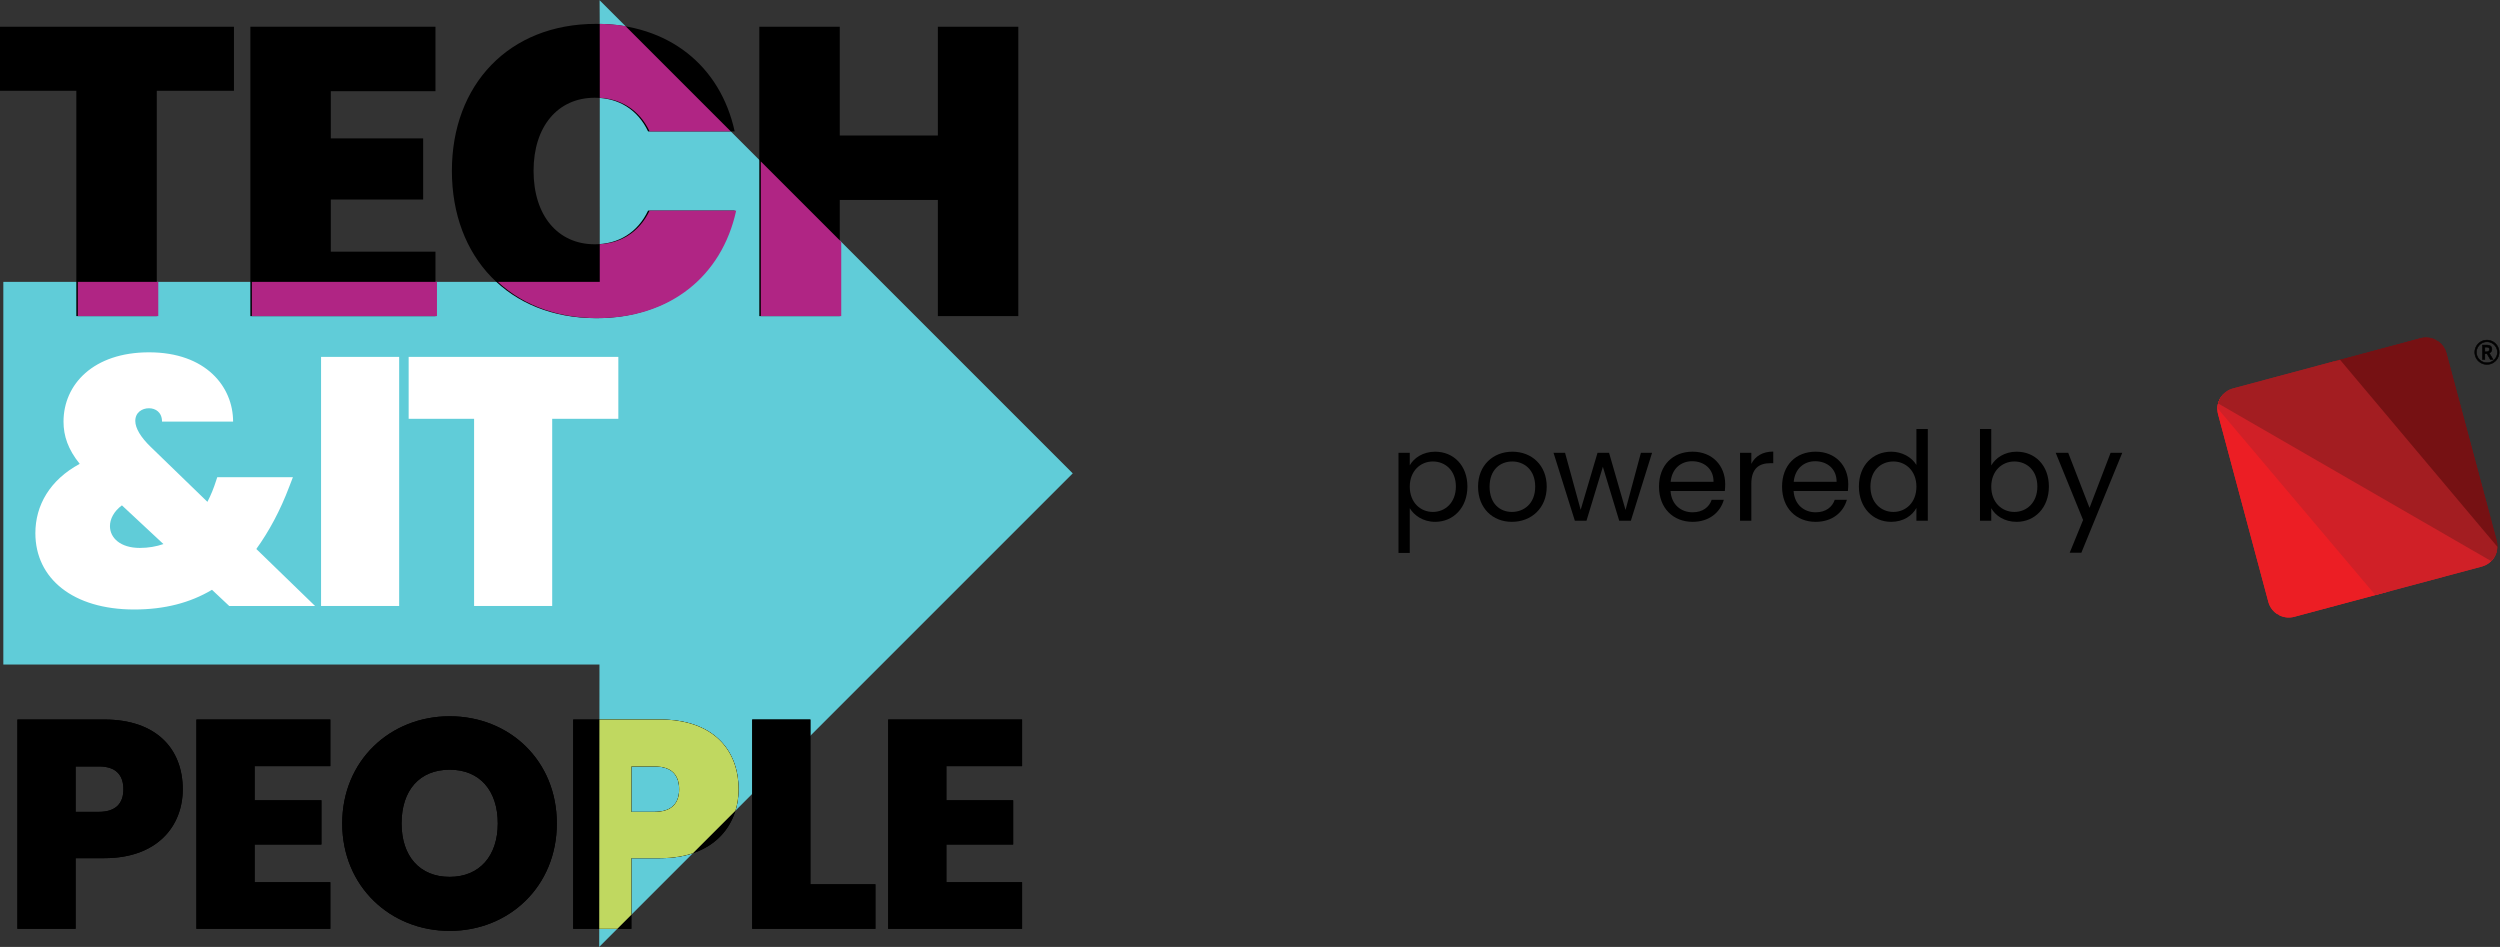 <?xml version="1.0" encoding="UTF-8" standalone="no"?>
<svg xmlns:dc="http://purl.org/dc/elements/1.1/" xmlns:cc="http://creativecommons.org/ns#" xmlns:rdf="http://www.w3.org/1999/02/22-rdf-syntax-ns#" xmlns:svg="http://www.w3.org/2000/svg" xmlns="http://www.w3.org/2000/svg" viewBox="0 0 302.269 114.49" height="114.49" width="302.269" xml:space="preserve" id="svg2" version="1.1">
  <rect x="0" y="0" width="302.269" height="114.49" fill="#333333" stroke="none"/>
  <defs id="defs6">
    <clipPath id="clipPath18">
      <path id="path16" d="M 0,85.868 H 226.702 V 0 H 0 Z"></path>
    </clipPath>
    <clipPath id="clipPath94">
      <path id="path92" d="M 54.386,85.867 C 54.439,85.814 54.351,0 54.351,0 v 0 l 42.952,42.952 z"></path>
    </clipPath>
    <clipPath id="clipPath106">
      <path id="path104" d="M 0,85.868 H 226.702 V 0 H 0 Z"></path>
    </clipPath>
    <clipPath id="clipPath124">
      <path id="path122" d="m 54.386,85.867 c 0.02,-0.019 0.02,-11.231 0.014,-25.545 v 0 H 0.301 V 25.616 H 54.374 C 54.363,11.256 54.351,0 54.351,0 v 0 l 42.952,42.952 z"></path>
    </clipPath>
    <clipPath id="clipPath148">
      <path id="path146" d="m 219.55,55.214 -17.003,-4.556 c -1.024,-0.274 -1.634,-1.327 -1.359,-2.351 v 0 L 205.745,31.3 c 0.274,-1.024 1.328,-1.631 2.352,-1.356 v 0 L 225.1,34.5 c 1.025,0.274 1.633,1.326 1.359,2.35 v 0 l -4.557,17.008 c -0.229,0.857 -1.005,1.422 -1.853,1.422 v 0 c -0.165,0 -0.333,-0.022 -0.499,-0.066"></path>
    </clipPath>
    <clipPath id="clipPath188">
      <path id="path186" d="M 0,85.868 H 226.702 V 0 H 0 Z"></path>
    </clipPath>
  </defs>
  <g transform="matrix(1.333,0,0,-1.333,0,114.49)" id="g10">
    <g id="g12">
      <g clip-path="url(#clipPath18)" id="g14">
        <g transform="translate(97.302,42.952)" id="g20">
          <path id="path22" style="fill:#60ccd8;fill-opacity:1;fill-rule:nonzero;stroke:none" d="m 0,0 -42.916,42.916 c 0.019,-0.019 0.02,-11.231 0.013,-25.545 H -97 v -34.707 h 54.072 c -0.012,-14.359 -0.024,-25.616 -0.024,-25.616 z"></path>
        </g>
        <g transform="translate(0,83.463)" id="g24">
          <path id="path26" style="fill:#000000;fill-opacity:1;fill-rule:nonzero;stroke:none" d="M 0,0 H 21.22 V -5.808 H 14.221 V -26.246 H 6.924 V -5.808 H 0 Z"></path>
        </g>
        <g transform="translate(39.499,77.618)" id="g28">
          <path id="path30" style="fill:#000000;fill-opacity:1;fill-rule:nonzero;stroke:none" d="m 0,0 h -9.493 v -4.281 h 8.376 v -5.547 h -8.376 v -4.728 H 0 v -5.845 H -16.79 V 5.845 l 16.79,0 z"></path>
        </g>
        <g transform="translate(54.055,83.724)" id="g32">
          <path id="path34" style="fill:#000000;fill-opacity:1;fill-rule:nonzero;stroke:none" d="M 0,0 C 6.59,0 11.28,-3.797 12.583,-9.754 H 4.728 c -0.931,1.973 -2.68,3.053 -4.84,3.053 -3.35,0 -5.547,-2.606 -5.547,-6.627 0,-4.058 2.197,-6.664 5.547,-6.664 2.16,0 3.909,1.08 4.84,3.053 h 7.855 C 11.28,-22.895 6.59,-26.693 0,-26.693 c -7.892,0 -13.067,5.51 -13.067,13.365 C -13.067,-5.51 -7.892,0 0,0"></path>
        </g>
        <g transform="translate(85.067,67.753)" id="g36">
          <path id="path38" style="fill:#000000;fill-opacity:1;fill-rule:nonzero;stroke:none" d="m 0,0 h -8.898 v -10.536 h -7.296 V 15.71 h 7.296 V 5.845 H 0 V 15.71 H 7.297 V -10.536 H 0 Z"></path>
        </g>
        <g transform="translate(8.957,12.251)" id="g40">
          <path id="path42" style="fill:#000000;fill-opacity:1;fill-rule:nonzero;stroke:none" d="M 0,0 C 1.589,0 2.235,0.808 2.235,2.047 2.235,3.312 1.589,4.12 0,4.12 H -2.1 V 0 Z M 0.512,-4.201 H -2.1 V -10.61 H -7.378 V 8.375 h 7.89 c 4.712,0 7.109,-2.666 7.109,-6.328 0,-3.313 -2.289,-6.248 -7.109,-6.248"></path>
        </g>
        <g transform="translate(29.962,16.398)" id="g44">
          <path id="path46" style="fill:#000000;fill-opacity:1;fill-rule:nonzero;stroke:none" d="m 0,0 h -6.867 v -3.097 h 6.059 v -4.012 h -6.059 v -3.42 H 0 v -4.228 H -12.145 V 4.228 H 0 Z"></path>
        </g>
        <g transform="translate(40.787,6.354)" id="g48">
          <path id="path50" style="fill:#000000;fill-opacity:1;fill-rule:nonzero;stroke:none" d="M 0,0 C 2.72,0 4.362,1.912 4.362,4.847 4.362,7.836 2.72,9.721 0,9.721 -2.747,9.721 -4.362,7.836 -4.362,4.847 -4.362,1.912 -2.747,0 0,0 m 0,-4.901 c -5.386,0 -9.748,4.039 -9.748,9.748 0,5.709 4.362,9.721 9.748,9.721 5.413,0 9.721,-4.012 9.721,-9.721 0,-5.709 -4.335,-9.748 -9.721,-9.748"></path>
        </g>
        <g transform="translate(59.368,12.251)" id="g52">
          <path id="path54" style="fill:#000000;fill-opacity:1;fill-rule:nonzero;stroke:none" d="M 0,0 C 1.589,0 2.235,0.808 2.235,2.047 2.235,3.312 1.589,4.12 0,4.12 H -2.1 V 0 Z M 0.512,-4.201 H -2.1 V -10.61 H -7.378 V 8.375 h 7.89 c 4.712,0 7.109,-2.666 7.109,-6.328 0,-3.313 -2.289,-6.248 -7.109,-6.248"></path>
        </g>
        <g transform="translate(73.506,20.626)" id="g56">
          <path id="path58" style="fill:#000000;fill-opacity:1;fill-rule:nonzero;stroke:none" d="m 0,0 v -14.945 h 5.897 v -4.04 H -5.278 l 0,18.985 z"></path>
        </g>
        <g transform="translate(92.706,16.398)" id="g60">
          <path id="path62" style="fill:#000000;fill-opacity:1;fill-rule:nonzero;stroke:none" d="m 0,0 h -6.867 v -3.097 h 6.059 v -4.012 h -6.059 v -3.42 H 0 v -4.228 H -12.145 V 4.228 H 0 Z"></path>
        </g>
        <g transform="translate(8.957,12.251)" id="g64">
          <path id="path66" style="fill:#000000;fill-opacity:1;fill-rule:nonzero;stroke:none" d="M 0,0 C 1.589,0 2.235,0.808 2.235,2.047 2.235,3.312 1.589,4.12 0,4.12 H -2.1 V 0 Z M 0.512,-4.201 H -2.1 V -10.61 H -7.378 V 8.375 h 7.89 c 4.712,0 7.109,-2.666 7.109,-6.328 0,-3.313 -2.289,-6.248 -7.109,-6.248"></path>
        </g>
        <g transform="translate(29.962,16.398)" id="g68">
          <path id="path70" style="fill:#000000;fill-opacity:1;fill-rule:nonzero;stroke:none" d="m 0,0 h -6.867 v -3.097 h 6.059 v -4.012 h -6.059 v -3.42 H 0 v -4.228 H -12.145 V 4.228 H 0 Z"></path>
        </g>
        <g transform="translate(40.787,6.354)" id="g72">
          <path id="path74" style="fill:#000000;fill-opacity:1;fill-rule:nonzero;stroke:none" d="M 0,0 C 2.72,0 4.362,1.912 4.362,4.847 4.362,7.836 2.72,9.721 0,9.721 -2.747,9.721 -4.362,7.836 -4.362,4.847 -4.362,1.912 -2.747,0 0,0 m 0,-4.901 c -5.386,0 -9.748,4.039 -9.748,9.748 0,5.709 4.362,9.721 9.748,9.721 5.413,0 9.721,-4.012 9.721,-9.721 0,-5.709 -4.335,-9.748 -9.721,-9.748"></path>
        </g>
        <g transform="translate(59.368,12.251)" id="g76">
          <path id="path78" style="fill:#000000;fill-opacity:1;fill-rule:nonzero;stroke:none" d="M 0,0 C 1.589,0 2.235,0.808 2.235,2.047 2.235,3.312 1.589,4.12 0,4.12 H -2.1 V 0 Z M 0.512,-4.201 H -2.1 V -10.61 H -7.378 V 8.375 h 7.89 c 4.712,0 7.109,-2.666 7.109,-6.328 0,-3.313 -2.289,-6.248 -7.109,-6.248"></path>
        </g>
        <g transform="translate(73.506,20.626)" id="g80">
          <path id="path82" style="fill:#000000;fill-opacity:1;fill-rule:nonzero;stroke:none" d="m 0,0 v -14.945 h 5.897 v -4.04 H -5.278 l 0,18.985 z"></path>
        </g>
        <g transform="translate(92.706,16.398)" id="g84">
          <path id="path86" style="fill:#000000;fill-opacity:1;fill-rule:nonzero;stroke:none" d="m 0,0 h -6.867 v -3.097 h 6.059 v -4.012 h -6.059 v -3.42 H 0 v -4.228 H -12.145 V 4.228 H 0 Z"></path>
        </g>
      </g>
    </g>
    <g id="g88">
      <g clip-path="url(#clipPath94)" id="g90">
        <g transform="translate(59.368,12.251)" id="g96">
          <path id="path98" style="fill:#c0d860;fill-opacity:1;fill-rule:nonzero;stroke:none" d="M 0,0 C 1.589,0 2.235,0.808 2.235,2.047 2.235,3.312 1.589,4.12 0,4.12 H -2.1 V 0 Z M 0.512,-4.201 H -2.1 V -10.61 H -7.378 V 8.375 h 7.89 c 4.712,0 7.109,-2.666 7.109,-6.328 0,-3.313 -2.289,-6.248 -7.109,-6.248"></path>
        </g>
      </g>
    </g>
    <g id="g100">
      <g clip-path="url(#clipPath106)" id="g102">
        <g transform="translate(14.824,36.541)" id="g108">
          <path id="path110" style="fill:#ffffff;fill-opacity:1;fill-rule:nonzero;stroke:none" d="M 0,0 -3.766,3.51 C -4.5,2.968 -4.851,2.266 -4.851,1.628 c 0,-1.054 0.926,-1.979 2.713,-1.979 0.766,0 1.5,0.128 2.138,0.351 m -0.128,11.105 c 0,0.862 -0.606,1.213 -1.18,1.213 -0.639,0 -1.245,-0.383 -1.245,-1.149 0,-0.67 0.511,-1.5 1.404,-2.361 L 3.989,3.829 c 0.319,0.607 0.574,1.245 0.798,1.947 l 0.095,0.287 h 6.861 L 11.424,5.234 C 10.595,3.032 9.573,1.149 8.425,-0.447 l 5.329,-5.169 H 5.967 l -1.563,1.468 c -1.979,-1.181 -4.308,-1.787 -7.053,-1.787 -5.552,0 -8.967,2.808 -8.967,6.924 0,2.521 1.308,4.819 4.021,6.287 -1.053,1.308 -1.468,2.521 -1.468,3.829 0,3.383 2.713,6.287 7.755,6.287 5.169,0 7.626,-3.127 7.626,-6.287 z"></path>
        </g>
        <path id="path112" style="fill:#ffffff;fill-opacity:1;fill-rule:nonzero;stroke:none" d="m 29.121,53.518 h 7.084 V 30.925 h -7.084 z"></path>
        <g transform="translate(37.066,53.518)" id="g114">
          <path id="path116" style="fill:#ffffff;fill-opacity:1;fill-rule:nonzero;stroke:none" d="M 0,0 H 19.019 V -5.616 H 13.02 V -22.593 H 5.936 V -5.616 H 0 Z"></path>
        </g>
      </g>
    </g>
    <g id="g118">
      <g clip-path="url(#clipPath124)" id="g120">
        <g transform="translate(0.136,83.463)" id="g126">
          <path id="path128" style="fill:#b02584;fill-opacity:1;fill-rule:nonzero;stroke:none" d="M 0,0 H 21.22 V -5.808 H 14.221 V -26.246 H 6.924 V -5.808 H 0 Z"></path>
        </g>
        <g transform="translate(39.635,77.618)" id="g130">
          <path id="path132" style="fill:#b02584;fill-opacity:1;fill-rule:nonzero;stroke:none" d="m 0,0 h -9.493 v -4.281 h 8.376 v -5.547 h -8.376 v -4.728 H 0 v -5.845 H -16.79 V 5.845 l 16.79,0 z"></path>
        </g>
        <g transform="translate(54.191,83.724)" id="g134">
          <path id="path136" style="fill:#b02584;fill-opacity:1;fill-rule:nonzero;stroke:none" d="M 0,0 C 6.59,0 11.28,-3.797 12.583,-9.754 H 4.728 c -0.931,1.973 -2.68,3.053 -4.84,3.053 -3.35,0 -5.547,-2.606 -5.547,-6.627 0,-4.058 2.197,-6.664 5.547,-6.664 2.16,0 3.909,1.08 4.84,3.053 h 7.855 C 11.28,-22.895 6.59,-26.693 0,-26.693 c -7.892,0 -13.067,5.51 -13.067,13.365 C -13.067,-5.51 -7.892,0 0,0"></path>
        </g>
        <g transform="translate(85.202,67.753)" id="g138">
          <path id="path140" style="fill:#b02584;fill-opacity:1;fill-rule:nonzero;stroke:none" d="m 0,0 h -8.898 v -10.536 h -7.296 V 15.71 h 7.296 V 5.845 H 0 V 15.71 H 7.297 V -10.536 H 0 Z"></path>
        </g>
      </g>
    </g>
    <g id="g142">
      <g clip-path="url(#clipPath148)" id="g144">
        <g transform="translate(206.242,29.447)" id="g150">
          <path id="path152" style="fill:#ec1e24;fill-opacity:1;fill-rule:nonzero;stroke:none" d="M 0,0 9.745,2.611 -5.55,20.714 Z"></path>
        </g>
        <g transform="translate(206.242,29.447)" id="g154">
          <path id="path156" style="fill:none;stroke:#ec1e24;stroke-width:1;stroke-linecap:butt;stroke-linejoin:miter;stroke-miterlimit:10;stroke-dasharray:none;stroke-opacity:1" d="M 0,0 9.745,2.611 -5.55,20.714 Z"></path>
        </g>
        <g transform="translate(211.714,53.114)" id="g158">
          <path id="path160" style="fill:#761113;fill-opacity:1;fill-rule:nonzero;stroke:none" d="M 0,0 15.242,-18.117 9.691,2.597 Z"></path>
        </g>
        <g transform="translate(211.714,53.114)" id="g162">
          <path id="path164" style="fill:none;stroke:#761113;stroke-width:1;stroke-linecap:butt;stroke-linejoin:miter;stroke-miterlimit:10;stroke-dasharray:none;stroke-opacity:1" d="M 0,0 15.242,-18.117 9.691,2.597 Z"></path>
        </g>
        <g transform="translate(215.986,32.058)" id="g166">
          <path id="path168" style="fill:#d02027;fill-opacity:1;fill-rule:nonzero;stroke:none" d="M 0,0 10.97,2.939 -15.295,18.103 Z"></path>
        </g>
        <g transform="translate(215.986,32.058)" id="g170">
          <path id="path172" style="fill:none;stroke:#d02027;stroke-width:1;stroke-linecap:butt;stroke-linejoin:miter;stroke-miterlimit:10;stroke-dasharray:none;stroke-opacity:1" d="M 0,0 10.97,2.939 -15.295,18.103 Z"></path>
        </g>
        <g transform="translate(200.691,50.161)" id="g174">
          <path id="path176" style="fill:#a31d21;fill-opacity:1;fill-rule:nonzero;stroke:none" d="M 0,0 26.265,-15.164 11.023,2.954 Z"></path>
        </g>
        <g transform="translate(200.691,50.161)" id="g178">
          <path id="path180" style="fill:none;stroke:#a31d21;stroke-width:1;stroke-linecap:butt;stroke-linejoin:miter;stroke-miterlimit:10;stroke-dasharray:none;stroke-opacity:1" d="M 0,0 26.265,-15.164 11.023,2.954 Z"></path>
        </g>
      </g>
    </g>
    <g id="g182">
      <g clip-path="url(#clipPath188)" id="g184">
        <g transform="translate(225.384,53.982)" id="g190">
          <path id="path192" style="fill:#010101;fill-opacity:1;fill-rule:nonzero;stroke:none" d="M 0,0 H 0.159 C 0.237,0 0.3,0.02 0.348,0.061 0.395,0.102 0.419,0.153 0.419,0.216 0.419,0.29 0.398,0.342 0.356,0.374 0.314,0.406 0.247,0.422 0.156,0.422 H 0 Z M 0.638,0.222 C 0.638,0.144 0.617,0.074 0.576,0.014 0.534,-0.046 0.475,-0.091 0.4,-0.121 l 0.35,-0.58 H 0.503 l -0.305,0.52 H 0 v -0.52 h -0.218 v 1.31 H 0.166 C 0.329,0.609 0.448,0.577 0.524,0.513 0.6,0.449 0.638,0.352 0.638,0.222 m -1.399,-0.268 c 0,-0.169 0.042,-0.328 0.127,-0.475 0.086,-0.148 0.202,-0.264 0.35,-0.348 0.147,-0.085 0.305,-0.128 0.474,-0.128 0.17,0 0.328,0.043 0.474,0.128 0.146,0.085 0.262,0.201 0.348,0.346 0.086,0.146 0.129,0.305 0.129,0.477 0,0.171 -0.043,0.329 -0.128,0.475 C 0.928,0.575 0.812,0.691 0.667,0.777 0.521,0.863 0.362,0.905 0.19,0.905 0.019,0.905 -0.139,0.863 -0.285,0.778 -0.431,0.692 -0.547,0.577 -0.633,0.431 -0.719,0.286 -0.761,0.127 -0.761,-0.046 m -0.155,0 c 0,0.196 0.049,0.38 0.147,0.552 0.098,0.171 0.233,0.306 0.404,0.405 C -0.193,1.01 -0.008,1.06 0.19,1.06 0.386,1.06 0.569,1.011 0.741,0.913 0.912,0.815 1.048,0.68 1.147,0.509 1.246,0.337 1.295,0.152 1.295,-0.046 1.295,-0.239 1.248,-0.42 1.152,-0.589 1.057,-0.759 0.924,-0.895 0.753,-0.997 0.581,-1.099 0.393,-1.15 0.19,-1.15 c -0.203,0 -0.39,0.051 -0.562,0.153 -0.171,0.101 -0.305,0.237 -0.4,0.406 -0.096,0.17 -0.144,0.351 -0.144,0.545"></path>
        </g>
        <g transform="translate(225.407,54.005)" id="g194">
          <path id="path196" style="fill:#000000;fill-opacity:1;fill-rule:nonzero;stroke:none" d="m 0,0 h 0.135 c 0.073,0 0.131,0.019 0.174,0.055 0.043,0.037 0.063,0.082 0.063,0.138 0,0.066 -0.017,0.112 -0.054,0.139 -0.037,0.029 -0.1,0.043 -0.185,0.043 H 0 Z m 0.135,-0.047 h -0.182 v 0.469 h 0.18 C 0.23,0.422 0.3,0.405 0.346,0.369 0.395,0.333 0.419,0.274 0.419,0.193 0.419,0.123 0.392,0.065 0.34,0.02 0.288,-0.024 0.219,-0.047 0.135,-0.047 m 0.358,-0.654 h 0.192 l -0.343,0.569 0.026,0.01 c 0.071,0.027 0.126,0.07 0.165,0.126 0.039,0.056 0.058,0.121 0.058,0.195 0,0.122 -0.035,0.214 -0.105,0.273 -0.072,0.06 -0.187,0.09 -0.343,0.09 h -0.361 v -1.263 h 0.171 v 0.52 H 0.189 Z M 0.768,-0.748 H 0.466 L 0.162,-0.227 H 0 V -0.748 H -0.264 V 0.609 H 0.143 C 0.31,0.609 0.436,0.575 0.516,0.508 0.597,0.439 0.638,0.336 0.638,0.199 0.638,0.116 0.616,0.041 0.571,-0.023 0.532,-0.08 0.478,-0.124 0.41,-0.155 Z M 0.166,0.859 C 0.001,0.859 -0.155,0.817 -0.297,0.734 -0.439,0.651 -0.553,0.538 -0.636,0.396 -0.719,0.255 -0.761,0.099 -0.761,-0.069 c 0,-0.165 0.042,-0.321 0.124,-0.464 0.083,-0.143 0.198,-0.257 0.341,-0.34 0.143,-0.082 0.299,-0.124 0.462,-0.124 0.166,0 0.322,0.042 0.463,0.125 0.142,0.083 0.256,0.197 0.34,0.338 0.083,0.141 0.125,0.298 0.125,0.465 0,0.166 -0.042,0.321 -0.125,0.463 C 0.887,0.536 0.773,0.65 0.631,0.733 0.49,0.817 0.334,0.859 0.166,0.859 m 0,-1.902 c -0.172,0 -0.335,0.044 -0.485,0.13 -0.151,0.086 -0.271,0.206 -0.358,0.357 -0.087,0.15 -0.131,0.314 -0.131,0.487 0,0.176 0.044,0.34 0.132,0.489 0.087,0.148 0.207,0.268 0.356,0.354 0.149,0.087 0.312,0.132 0.486,0.132 0.176,0 0.341,-0.045 0.489,-0.132 C 0.803,0.686 0.923,0.566 1.01,0.418 1.097,0.269 1.141,0.105 1.141,-0.069 1.141,-0.245 1.096,-0.409 1.009,-0.558 0.921,-0.706 0.802,-0.825 0.653,-0.912 0.504,-0.999 0.34,-1.043 0.166,-1.043 m 0,2.056 c -0.193,0 -0.375,-0.049 -0.542,-0.145 -0.167,-0.097 -0.3,-0.23 -0.396,-0.397 -0.095,-0.167 -0.144,-0.349 -0.144,-0.54 0,-0.189 0.047,-0.369 0.141,-0.534 0.093,-0.165 0.225,-0.299 0.392,-0.398 0.167,-0.098 0.352,-0.149 0.549,-0.149 0.199,0 0.384,0.051 0.551,0.15 0.168,0.099 0.299,0.233 0.392,0.399 0.092,0.165 0.139,0.344 0.139,0.532 0,0.193 -0.048,0.376 -0.145,0.543 -0.096,0.167 -0.23,0.3 -0.397,0.395 -0.167,0.096 -0.349,0.144 -0.54,0.144 m 0,-2.209 c -0.206,0 -0.399,0.052 -0.573,0.155 -0.174,0.103 -0.312,0.243 -0.409,0.415 -0.097,0.173 -0.146,0.36 -0.146,0.557 0,0.199 0.05,0.389 0.15,0.563 0.099,0.174 0.238,0.314 0.412,0.414 0.175,0.101 0.365,0.152 0.566,0.152 0.199,0 0.389,-0.051 0.563,-0.15 C 0.903,0.81 1.043,0.671 1.143,0.497 1.244,0.323 1.295,0.132 1.295,-0.069 1.295,-0.265 1.246,-0.452 1.15,-0.624 1.053,-0.797 0.915,-0.936 0.741,-1.04 0.567,-1.144 0.373,-1.196 0.166,-1.196"></path>
        </g>
        <g transform="translate(129.962,44.031)" id="g198">
          <path id="path200" style="fill:#000000;fill-opacity:1;fill-rule:nonzero;stroke:none" d="m 0,0 c -1.113,0 -2.091,-0.854 -2.091,-2.282 0,-1.45 0.978,-2.294 2.091,-2.294 1.135,0 2.091,0.855 2.091,2.305 C 2.091,-0.82 1.135,0 0,0 m 0.214,0.888 c 1.652,0 2.923,-1.236 2.923,-3.159 0,-1.911 -1.271,-3.204 -2.923,-3.204 -1.125,0 -1.923,0.607 -2.305,1.237 v -4.059 h -1.023 v 9.084 h 1.023 v -1.135 c 0.371,0.652 1.18,1.236 2.305,1.236"></path>
        </g>
        <g transform="translate(137.134,39.455)" id="g202">
          <path id="path204" style="fill:#000000;fill-opacity:1;fill-rule:nonzero;stroke:none" d="m 0,0 c 1.068,0 2.114,0.731 2.114,2.293 0,1.552 -1.023,2.283 -2.08,2.283 -1.08,0 -2.058,-0.731 -2.058,-2.283 C -2.024,0.731 -1.068,0 0,0 m 0,-0.899 c -1.743,0 -3.069,1.236 -3.069,3.192 0,1.945 1.371,3.171 3.114,3.171 1.754,0 3.114,-1.226 3.114,-3.171 C 3.159,0.337 1.754,-0.899 0,-0.899"></path>
        </g>
        <g transform="translate(140.91,44.818)" id="g206">
          <path id="path208" style="fill:#000000;fill-opacity:1;fill-rule:nonzero;stroke:none" d="M 0,0 H 1.046 L 2.462,-5.172 3.991,0 H 5.037 L 6.532,-5.183 7.926,0 H 8.938 L 7.015,-6.161 H 5.958 L 4.475,-1.27 2.99,-6.161 H 1.934 Z"></path>
        </g>
        <g transform="translate(151.534,42.188)" id="g210">
          <path id="path212" style="fill:#000000;fill-opacity:1;fill-rule:nonzero;stroke:none" d="M 0,0 H 3.89 C 3.901,1.203 3.002,1.866 1.945,1.866 0.944,1.866 0.112,1.203 0,0 m 1.99,-3.632 c -1.754,0 -3.047,1.237 -3.047,3.193 0,1.945 1.248,3.171 3.047,3.171 1.787,0 2.957,-1.259 2.957,-2.946 0,-0.225 -0.012,-0.405 -0.034,-0.618 h -4.924 c 0.078,-1.248 0.955,-1.934 2.001,-1.934 0.922,0 1.506,0.472 1.731,1.136 H 4.823 C 4.508,-2.754 3.519,-3.632 1.99,-3.632"></path>
        </g>
        <g transform="translate(158.851,38.657)" id="g214">
          <path id="path216" style="fill:#000000;fill-opacity:1;fill-rule:nonzero;stroke:none" d="M 0,0 H -1.023 V 6.161 H 0 V 5.16 C 0.348,5.846 1.012,6.273 1.99,6.273 V 5.217 H 1.72 C 0.742,5.217 0,4.778 0,3.35 Z"></path>
        </g>
        <g transform="translate(162.696,42.188)" id="g218">
          <path id="path220" style="fill:#000000;fill-opacity:1;fill-rule:nonzero;stroke:none" d="M 0,0 H 3.89 C 3.901,1.203 3.002,1.866 1.945,1.866 0.944,1.866 0.112,1.203 0,0 m 1.99,-3.632 c -1.754,0 -3.047,1.237 -3.047,3.193 0,1.945 1.248,3.171 3.047,3.171 1.787,0 2.957,-1.259 2.957,-2.946 0,-0.225 -0.012,-0.405 -0.034,-0.618 h -4.924 c 0.078,-1.248 0.955,-1.934 2.001,-1.934 0.922,0 1.506,0.472 1.731,1.136 H 4.823 C 4.508,-2.754 3.519,-3.632 1.99,-3.632"></path>
        </g>
        <g transform="translate(171.734,44.031)" id="g222">
          <path id="path224" style="fill:#000000;fill-opacity:1;fill-rule:nonzero;stroke:none" d="m 0,0 c -1.124,0 -2.08,-0.82 -2.08,-2.271 0,-1.45 0.956,-2.305 2.08,-2.305 1.124,0 2.091,0.844 2.091,2.294 C 2.091,-0.854 1.124,0 0,0 m -0.191,0.888 c 0.967,0 1.855,-0.494 2.282,-1.203 v 3.261 h 1.034 v -8.32 H 2.091 v 1.158 C 1.72,-4.901 0.922,-5.475 -0.202,-5.475 c -1.653,0 -2.924,1.293 -2.924,3.204 0,1.923 1.271,3.159 2.935,3.159"></path>
        </g>
        <g transform="translate(182.705,44.031)" id="g226">
          <path id="path228" style="fill:#000000;fill-opacity:1;fill-rule:nonzero;stroke:none" d="m 0,0 c -1.113,0 -2.091,-0.854 -2.091,-2.282 0,-1.45 0.978,-2.294 2.091,-2.294 1.136,0 2.091,0.855 2.091,2.305 C 2.091,-0.82 1.136,0 0,0 m 0.214,0.888 c 1.664,0 2.923,-1.236 2.923,-3.159 0,-1.911 -1.271,-3.204 -2.923,-3.204 -1.124,0 -1.923,0.562 -2.305,1.237 v -1.136 h -1.023 v 8.32 h 1.023 V -0.36 c 0.393,0.686 1.214,1.248 2.305,1.248"></path>
        </g>
        <g transform="translate(191.439,44.818)" id="g230">
          <path id="path232" style="fill:#000000;fill-opacity:1;fill-rule:nonzero;stroke:none" d="m 0,0 h 1.057 l -3.71,-9.062 H -3.71 L -2.496,-6.094 -4.98,0 h 1.135 l 1.934,-4.992 z"></path>
        </g>
      </g>
    </g>
  </g>
</svg>
